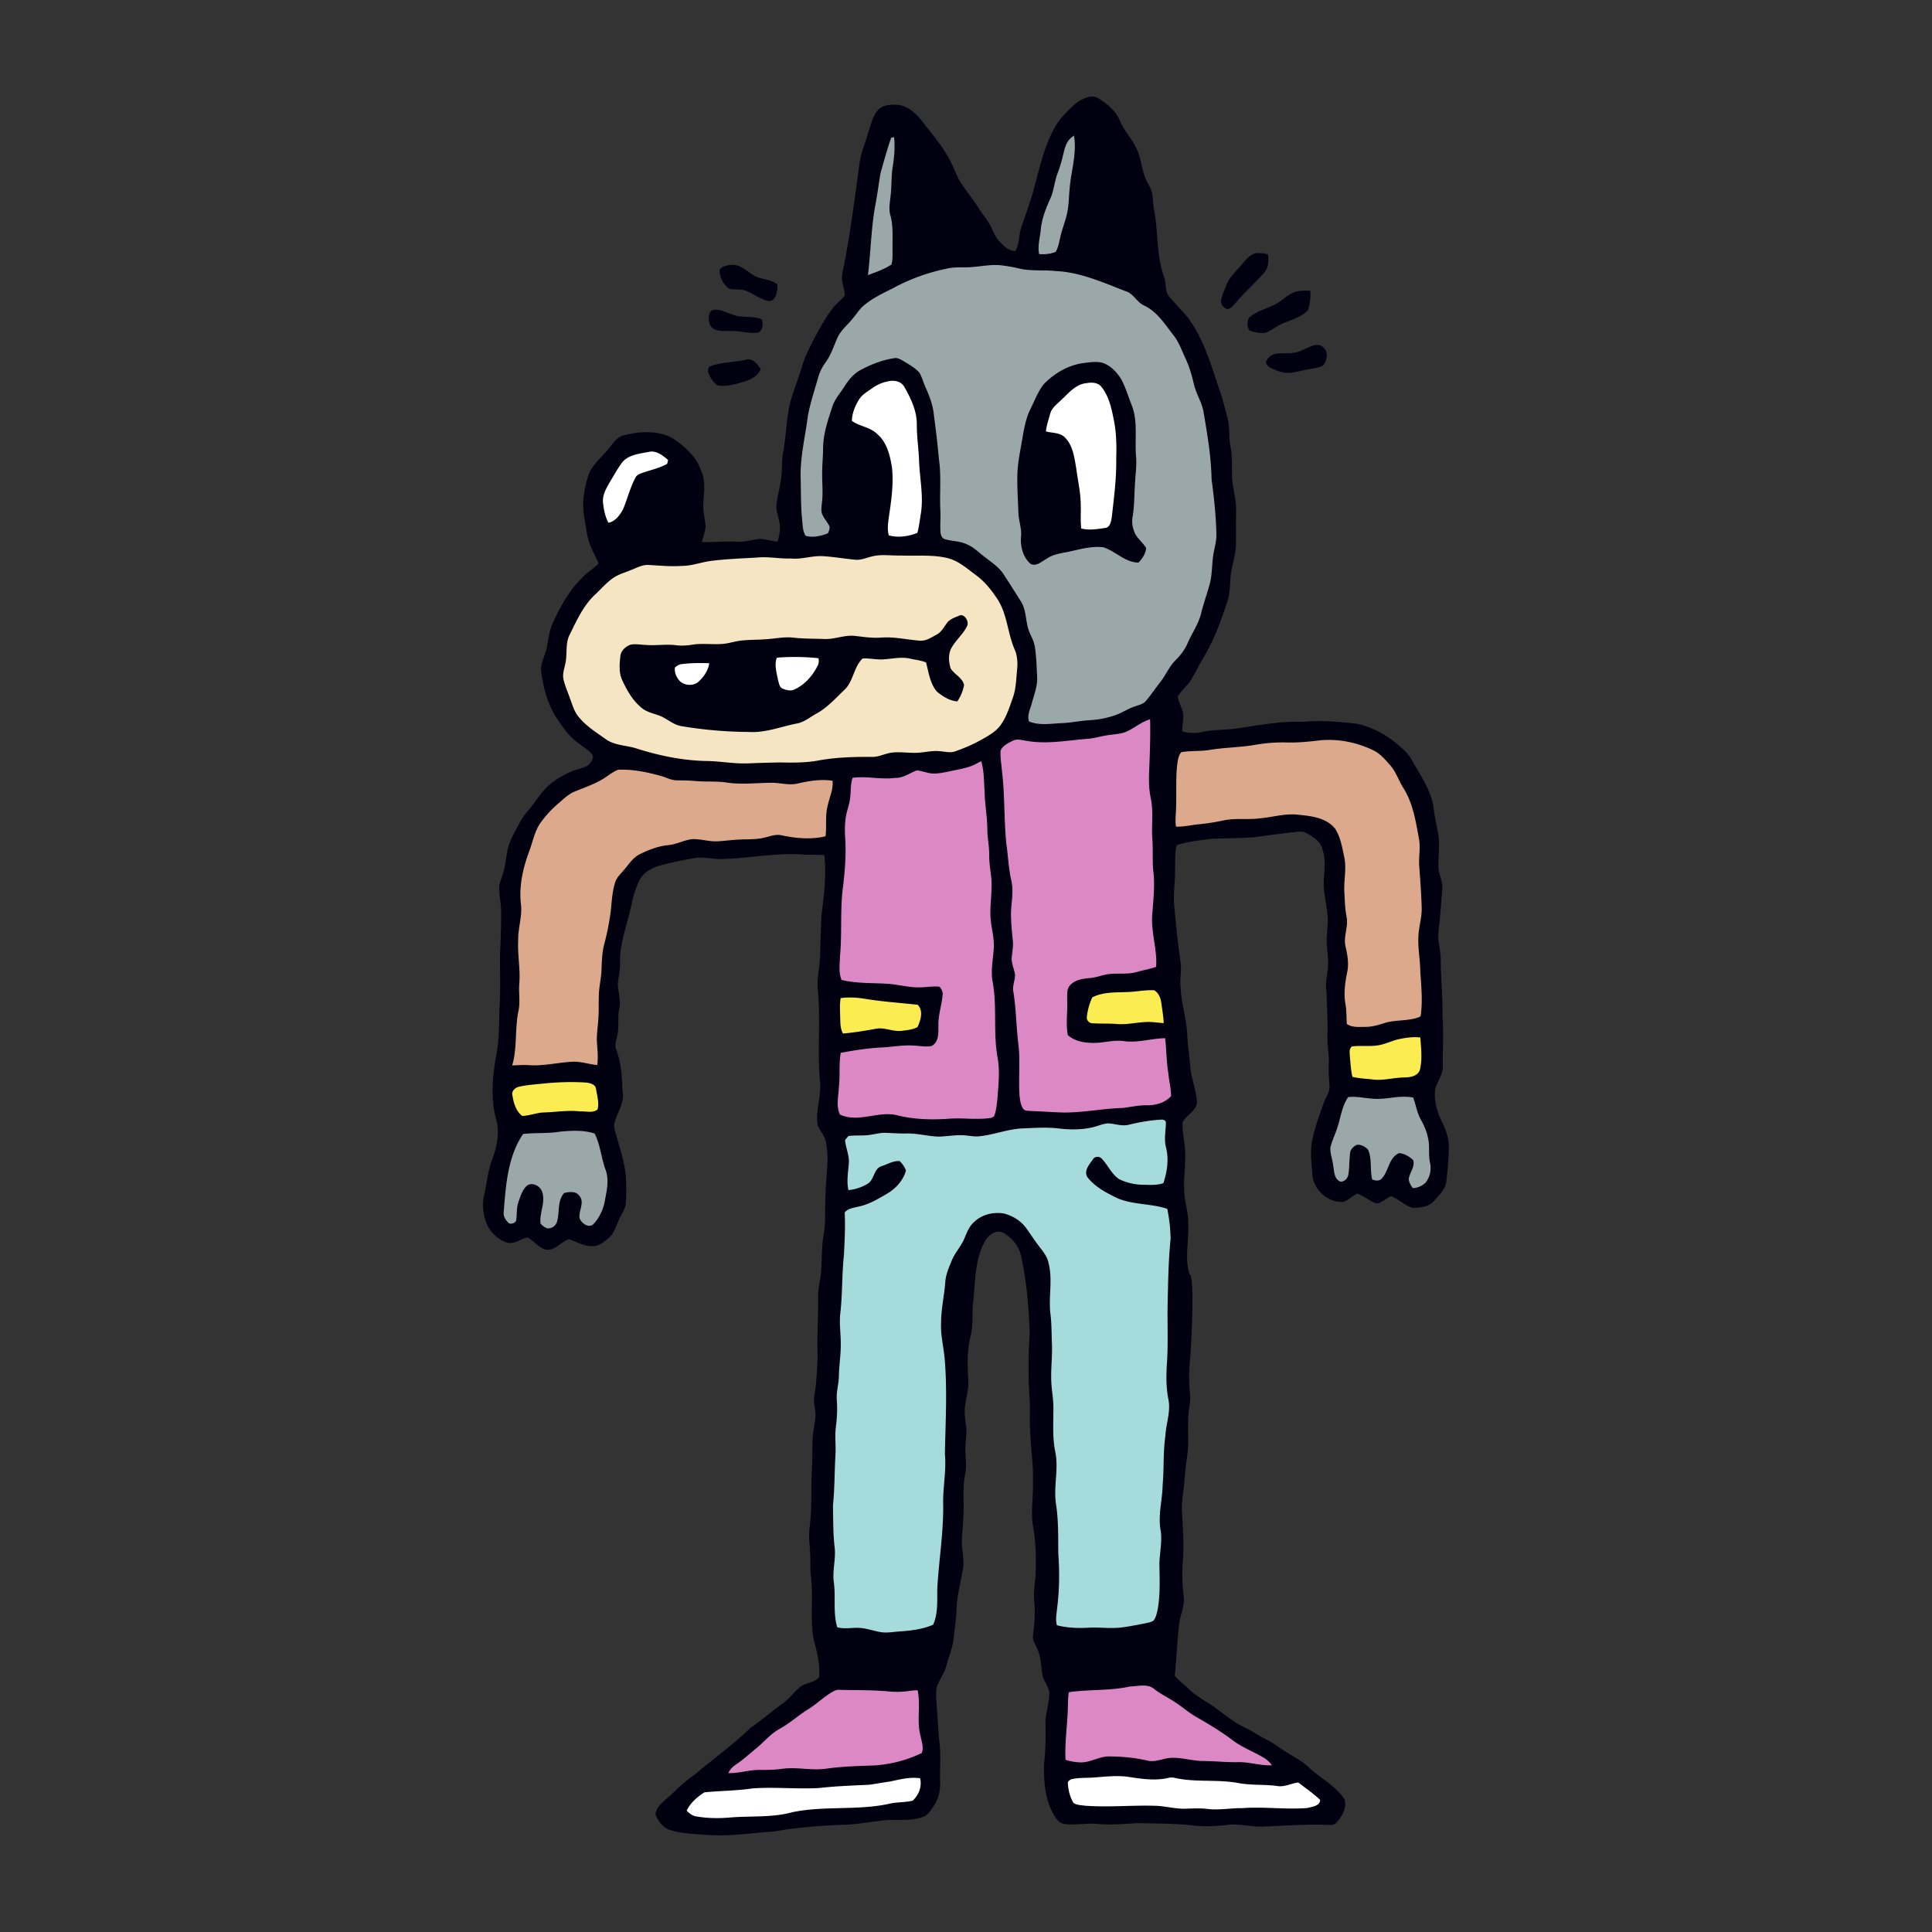 <svg data-bbox="49.999 9.998 99.993 179.999" viewBox="0 0 200 200" height="200" width="200" xmlns="http://www.w3.org/2000/svg" data-type="color">
    <rect x="0" y="0" width="200" height="200" fill="#333333" stroke="none"/>
    <g>
        <path d="M127.02 32.017c.425-.046.673-.438.949-.719.903-1.089 1.992-2.007 2.907-3.087.456-.501.468-1.234.378-1.874a3.405 3.405 0 0 0-1.013-.141c-.73.006-1.203.621-1.635 1.117-.57.71-1.316 1.31-1.647 2.186-.196.535-.471 1.052-.558 1.622-.059.412.289.717.619.896z" fill="#000010" data-color="1"/>
        <path d="M75.434 29.853c.484.188 1.033.051 1.538.175.947.26 1.718 1.008 2.704 1.148.76-.178.794-1.099.796-1.733-.692-.565-1.661-.48-2.413-.922-.514-.298-.956-.717-1.508-.947-.504-.24-1.087-.173-1.59.003a.8.8 0 0 0-.457.372c-.047.728.357 1.458.93 1.904z" fill="#000010" data-color="1"/>
        <path d="M134.107 36.49c-.641.153-1.307.035-1.955.12-.486.061-.935.384-1.093.854.002.371.36.564.653.705.63.296 1.336.527 2.035.403.725-.108 1.426-.314 2.149-.426.362-.077.764-.096 1.074-.323.464-.514.563-1.491-.064-1.939-.379-.29-.882-.168-1.277-.001-.504.211-.978.502-1.522.607z" fill="#000010" data-color="1"/>
        <path d="M129.345 34.225c.531.164 1.105.317 1.663.225.659-.234 1.178-.735 1.83-.989.878-.365 1.859-.623 2.545-1.319.233-.645.304-1.349.268-2.037-.494-.038-.992-.036-1.473.073-.897.258-1.493 1.045-2.334 1.418-.865.39-1.823.649-2.544 1.29-.216.403-.224.947.045 1.339z" fill="#000010" data-color="1"/>
        <path d="M149.205 115.981c-.487-1.006-.786-2.138-.627-3.25.212-.821.83-1.522.784-2.413-.025-1.757.09-3.513-.038-5.27.028-1.879-.17-3.756-.178-5.636.01-.661-.135-1.311-.223-1.962-.113-.828.081-1.65.144-2.47.083-1.001.168-2.002.236-3.004.078-.762-.387-1.447-.395-2.201-.034-1.153.165-2.31-.027-3.459-.152-.844-.35-1.679-.457-2.53-.202-1.873-1.346-3.447-2.242-5.055-.36-.699-.968-1.215-1.56-1.713a9.703 9.703 0 0 0-4.157-2.1c-1.862-.19-3.736-.393-5.597-.184-2.322-.113-4.602.356-6.88.683-1.202.162-2.436.098-3.618.377-.654.151-1.344.089-1.99-.081-.002-.6.144-1.188.101-1.787-.066-.644-.502-1.188-.56-1.828.398-.665 1.036-1.143 1.433-1.809.427-.723.786-1.481 1.221-2.2 1.081-1.795 1.815-3.776 2.461-5.767.397-1.099.224-2.294.474-3.42.159-.83.429-1.644.433-2.499.008-1.216-.004-2.431.016-3.648.026-1.226-.439-2.404-.423-3.628-.002-.95.029-1.904-.152-2.842-.211-1.076-.035-2.196-.372-3.25-.237-.794-.391-1.609-.677-2.386-.909-2.624-1.624-5.386-3.293-7.667-.593-.757-1.289-1.426-1.907-2.161-.6-.588-.366-1.494-.653-2.214-.788-2.212-.572-4.583-1.01-6.856-.118-.607-.097-1.227-.222-1.829-.135-.49-.431-.911-.627-1.373-.461-.998-.471-2.131-.947-3.12-.468-1.049-1.323-1.873-1.748-2.945-.431-1.004-1.303-1.729-2.207-2.293-.359-.23-.818-.243-1.207-.099a3.846 3.846 0 0 0-1.406.842c-.772.713-1.521 1.479-2.007 2.423-1.165 2.17-1.609 4.628-2.29 6.976-.356 1.051-.708 2.103-1.067 3.152-.3.805-.182 1.733-.623 2.49-.659.043-1.152-.464-1.579-.897-.396-.395-.644-.9-.862-1.404-.328-.765-.906-1.381-1.34-2.084-.568-.91-1.257-1.736-1.844-2.633-.481-.724-.728-1.562-1.133-2.321-.791-1.516-1.919-2.816-2.963-4.159-.637-.801-1.498-1.58-2.566-1.628-.682-.035-1.485.012-1.958.566-.565.676-.754 1.566-1.017 2.389-.293 1.038-.751 2.029-.884 3.11-.514 3.802-.993 7.615-1.769 11.371-.182.777.214 1.523.257 2.294-.344.447-.813.783-1.171 1.22-.491.594-.883 1.263-1.28 1.923-.772 1.414-1.592 2.822-2.043 4.383-.421 1.438-1.054 2.812-1.322 4.297-.252 1.473-.303 2.98-.582 4.451-.125.697-.103 1.409-.151 2.116-.073 1.11-.396 2.18-.531 3.282-.073.553.157 1.084.26 1.621.172.733.079 1.503-.164 2.202-.593-.056-1.171-.261-1.768-.281-.83.051-1.627.351-2.469.285-1.194-.066-2.384.065-3.575.039.103-.544.341-1.057.374-1.614-.036-.747-.277-1.476-.232-2.227.03-1.194.297-2.461-.242-3.594-.518-1.445-1.722-2.524-2.979-3.341-1.546-.805-3.398-.702-5.023-.271-.752.161-1.121.899-1.599 1.423-.705.9-1.714 1.616-2.066 2.754-.46 1.405-.676 2.932-.398 4.412.192.992.246 2.027.67 2.962.227.591.579 1.129.798 1.723-.551.547-1.248.929-1.761 1.521-1.354 1.344-2.263 3.043-3.044 4.769-.356.843-.413 1.774-.624 2.658-.188.744-.612 1.451-.517 2.249.218 1.663.66 3.342 1.587 4.772.661 1.001 1.368 2.019 2.379 2.7.473.366 1.024.672 1.364 1.18.08.416-.224.83-.537 1.071-.607.322-1.308.407-1.923.713-.861.422-1.708.91-2.377 1.607-.668.68-1.156 1.513-1.772 2.241a8.339 8.339 0 0 0-1.063 1.551c-.5.936-1.046 1.885-1.203 2.958-.12.756-.209 1.525-.457 2.252-.147.443-.353.878-.349 1.356.01.811.206 1.61.202 2.423a66.743 66.743 0 0 1-.109 4.22c-.028 1.976.069 3.959-.067 5.933-.044 1.529-.022 3.071-.303 4.581-.397 2.211-.641 4.527-.044 6.74.4 1.381.103 2.843-.384 4.147-.465 1.205-.576 2.503-.855 3.758-.242 1.022-.083 2.118.327 3.087.441.816 1.167 1.541 2.072 1.809.758.2 1.387-.412 2.098-.532.802.387 1.375 1.441 2.375 1.249.718-.2 1.204-.841 1.906-1.076.801.251 1.546.753 2.418.716.673.048 1.199-.423 1.678-.819.607-.481.774-1.273 1.101-1.935.255-.572.664-1.097.703-1.742.058-.943.043-1.893-.012-2.836-.166-1.514-.653-2.972-1.071-4.431-.097-.36-.21-.746-.063-1.101.293-1.072 1.067-2.066.786-3.237-.034-1.434-.131-2.883-.633-4.249-.204-.464.008-.942.093-1.397.22-.938.022-1.918.214-2.861.237-.968-.264-1.934-.109-2.908.097-.625.222-1.247.188-1.885-.032-2.085.799-4.013 1.201-6.019.164-.828.423-1.638.785-2.398.385-.818 1.224-1.304 2.063-1.555 1.169-.325 2.356-.566 3.551-.779 1.01-.212 2.036.13 3.055.08 2.703-.089 5.377-.626 8.092-.479.797.066 1.599.018 2.396.069.263 2.131-.055 4.274-.299 6.384-.048 1.355-.101 2.711-.133 4.068-.038 1.206-.361 2.395-.226 3.61.289 3.065-.059 6.138.2 9.202.22 1.574-.462 3.107-.23 4.679.242.663.839 1.18.883 1.92.348 1.728-.051 3.456-.051 5.187-.107 1.459.041 2.939-.224 4.386-.23 1.34-.131 2.712-.281 4.062-.119.762-.289 1.519-.275 2.299.024 2.038-.127 4.071-.048 6.109-.073 1.373-.1 2.757-.352 4.111-.119.703.164 1.401.122 2.108-.044.626-.195 1.238-.253 1.866-.102 1.051-.044 2.113-.087 3.17-.141 2.129.012 4.277-.253 6.396-.166 1.099.079 2.202.067 3.306.004.541-.004 1.085.034 1.629.33 2.255-.117 4.544.33 6.793.34 1.238.659 2.527.546 3.812-.475.603-1.371.554-1.952 1.013-.62.514-1.096 1.177-1.745 1.658-1.156.848-2.25 1.774-3.424 2.598-1.804 1.751-3.857 3.213-5.776 4.834-.899.624-1.705 1.363-2.478 2.13-.608.566-1.435 1.061-1.568 1.957.274.77.868 1.54 1.72 1.691 1.19.361 2.435.349 3.657.462 2.297.17 4.564-.219 6.844-.354 2.406-.432 4.855-.616 7.301-.704 1.314-.05 2.612-.266 3.913-.432 1.393-.177 2.848.119 4.194-.36.557-.13.836-.677 1.147-1.099.522-.738.724-1.656.693-2.554-.046-1.355.089-2.711-.069-4.062-.157-1.351-.178-2.707-.307-4.055-.022-.627-.112-1.281.089-1.883.295-.678.736-1.289.931-2.01.257-.976.673-1.911.766-2.924.097-1.003.275-1.996.292-3.006.045-1.38.432-2.708.653-4.058.192-1.048-.174-2.093-.099-3.143.054-1.044.17-2.081.178-3.126.014-.874-.039-1.749.021-2.619.043-.667.255-1.31.223-1.982-.026-.681-.093-1.361-.05-2.04.028-.589.145-1.176.075-1.765-.093-.76-.226-1.526-.113-2.286.121-.877.384-1.742.323-2.638-.089-1.504-.139-3.032.232-4.495.31-1.172.129-2.402.283-3.594.222-2.141.145-4.44 1.256-6.348.364-.655 1.258-1.21 1.979-.728.79.504 1.451 1.287 1.684 2.206.606 2.629.811 5.321.928 8.001-.138 2.22-.173 4.45-.027 6.675.104 1.16-.028 2.322.075 3.483.039 1.81.355 3.607.286 5.419.042 1.421-.206 2.838-.038 4.26.345 1.79.381 3.628.304 5.44-.087.854-.21 1.711-.13 2.575.111 1.196.023 2.397-.137 3.581-.071.494.285.914.445 1.363.381.802.384 1.698.513 2.559.089.683.594 1.222.73 1.891.041 1.151-.434 2.242-.387 3.4.032 1.377.006 2.753-.16 4.121-.022 1.744.097 3.591.991 5.151.25.461.622.968 1.192 1.01 1.13.132 2.257-.119 3.388-.01 1.354.117 2.706.002 4.057-.083 1.926.041 3.858.022 5.78.239 1.156.146 2.32.076 3.473-.046 1.292-.193 2.579.236 3.878.156 2.158-.076 4.315-.251 6.479-.17.383.009.831.056 1.094-.283.553-.616 1.026-1.518.786-2.364-.959-1.427-2.542-2.204-3.767-3.36-.641-.619-1.449-.998-2.183-1.485-.766-.441-1.447-1.02-2.243-1.405-.734-.348-1.387-.839-2.125-1.176-1.082-.495-1.996-1.27-2.953-1.96-.93-.714-2.014-1.211-2.864-2.033-.474-.47-1.022-.869-1.448-1.386.191-1.749.246-3.515.449-5.262.094-1.037.664-2.014.458-3.075a18.96 18.96 0 0 1-.055-3.72c.121-1.693-.019-3.389-.109-5.083-.048-.88.145-1.744.22-2.614.093-1.023.19-2.046.335-3.062.232-1.613-.063-3.261.196-4.87.089-.522.14-1.053.08-1.581a18.271 18.271 0 0 1 .038-3.712c.056-.767.512-8.321-.07-8.558-.543-1.656-.066-3.383-.147-5.072.07-1.232-.4-2.415-.416-3.643-.075-1.602.248-3.197.03-4.795-.085-.735-.236-1.471-.186-2.208.333-.797 1.441-1.153 1.469-2.109-.052-1.292-.611-2.512-.698-3.801-.07-1.02-.242-2.031-.297-3.049-.032-1.69-.632-3.315-.685-5.003-.097-.812.084-1.615.019-2.423a114.7 114.7 0 0 1-.688-6.15c-.109-1.203.116-2.393.087-3.592.032-.861-.042-1.739.164-2.577 1.113-.396 2.31-.482 3.477-.661 1.543-.074 3.098-.054 4.642-.175 1.461-.203 2.925-.414 4.394-.562.315-.025.654-.028.936.151.721.398 1.541.888 1.676 1.777.485 1.409-.054 2.859.157 4.29.109.846.282 1.688.356 2.54.079.842-.12 1.674-.098 2.517-.005.81.177 1.616.144 2.428-.022.946-.325 1.875-.168 2.827.057 1.614.148 3.228.093 4.842 0 .879.194 1.751.149 2.634-.051.784.032 1.569.071 2.354.032.647-.416 1.168-.615 1.753-.413 1.181-.847 2.359-1.121 3.583-.314 1.204-.129 2.464-.046 3.69.05 1.606 1.594 3.04 3.201 2.928.553-.167.952-.625 1.473-.857.713.271 1.298.818 2.035 1.029.536-.131.943-.536 1.437-.759.793.292 1.403.949 2.213 1.203.796.002 1.727-.083 2.262-.741.547-.595 1.201-1.222 1.266-2.086.123-1.134.232-2.27.256-3.412.022-.987-.355-1.931-.786-2.812zm-9.462-6.548c.072.68.094 1.372.261 2.044-.167-.672-.189-1.364-.261-2.044-.005-.188-.039-.399-.028-.596-.011.197.023.408.028.596zm-18.048-24.649c.006-.264.026-.528.038-.791-.011.263-.032.527-.038.791zm3.887-27.211c-.055.378-.077.76-.105 1.142.028-.382.05-.764.105-1.142.093-.738.345-1.452.341-2.204.004.752-.248 1.466-.341 2.204zm-16.206 94.149c-.001.901-.12 1.803-.132 2.705.013-.902.132-1.804.132-2.705zm-15.471-34.388c1.091-.014 2.158.292 3.248.326-1.091-.033-2.157-.34-3.248-.326zm-32.079-7.085c-.852-.064-1.675-.378-2.535-.338.859-.041 1.683.274 2.535.338zm-8.787 3.109c-.089-.424.291-.768.668-.854-.377.087-.756.43-.668.854zm9.225-12.937c.036-.903.055-1.819.291-2.692-.237.874-.255 1.789-.291 2.692zm54.897-58.455c.322.828.398 1.689.41 2.559-.012-.869-.089-1.731-.41-2.559-.173-.434-.325-.877-.488-1.316.163.439.315.882.488 1.316zm1.425 126.073c.288-.076.608-.105.848-.293-.24.189-.56.218-.848.293zm-8.946-4.418c.005-.269-.021-.539-.023-.808.002.269.028.538.023.808zm-6.392-49.849c.051-.722.122-1.449.146-2.176-.024.727-.095 1.454-.146 2.176zM86.41 160.221c-.174-1.45-.147-2.909-.179-4.36.185-1.786.157-3.583.268-5.37-.111 1.787-.083 3.584-.266 5.37.03 1.451.004 2.91.177 4.36.133 1.215-.267 2.413-.081 3.629.148 1.147.016 2.318.129 3.466-.113-1.148.019-2.319-.13-3.466-.184-1.217.215-2.415.082-3.629zM73.423 68.656c-.973-.03-1.957-.034-2.919.103a1.223 1.223 0 0 0 0-.001c.962-.135 1.946-.132 2.919-.102zm45.861 18.121c.103 1.19-.024 2.387.127 3.578-.151-1.191-.024-2.388-.127-3.578zm-8.808 16.826c.005-.137.001-.281-.001-.426.002.145.006.289.001.426zm.011-.86c.026-.285.101-.556.31-.77.259-.281.59-.446.948-.55-.357.104-.689.27-.948.551-.209.214-.285.484-.31.769zm2.028 2.508zm2.373-29.172c.624-.083 1.276-.119 1.849-.401-.573.282-1.225.318-1.849.401zm-.807 43.898zm6.611-3.834c.005.442-.051.885-.078 1.328.027-.443.083-.886.078-1.328zm-.888-.21c-1.007.08-1.997.269-2.976.507.979-.239 1.969-.427 2.976-.507.087-.001.183-.011.28-.02-.097.008-.192.019-.28.02zm-.523-21.252c-.147 1.815.534 3.594.401 5.409.133-1.814-.548-3.593-.401-5.409zm-5.241-57.149c-.288-.054-.579-.066-.869-.054.29-.012.58 0 .869.054zm-10.45 40.144c.114-.248.305-.435.527-.59-.221.155-.413.342-.527.59zm2.313-1.051c-.369-.068-.745-.122-1.083.067.339-.19.715-.135 1.083-.067zm-4.896-17.105c.94.678 1.666 1.607 2.294 2.572-.628-.964-1.355-1.893-2.294-2.572zm1.426 29.611zm-12.747 14.288c1.758.283 3.537.397 5.304.593-1.767-.196-3.546-.309-5.304-.593zm3.325-1.439c.813.128 1.626.273 2.45.223-.824.051-1.636-.094-2.45-.223zm3.954-30.407c-.523-.639-.728-1.43-.911-2.216.183.786.388 1.577.911 2.216.601.512 1.334.963 2.13 1.042-.796-.078-1.529-.529-2.13-1.042zm3.205-6.981zm-5.26-20.653c-.009 1.291.202 2.572.235 3.864-.033-1.291-.244-2.572-.235-3.864zm-4.574 13.645c.47-.111.95-.124 1.433-.113-.483-.011-.964.002-1.434.113-.435.094-.857.274-1.295.341.438-.066.86-.246 1.296-.341zm2.174-.086c-.243-.009-.487-.02-.73-.026.243.005.486.017.73.026zm-5.521 78.497c.236-2.02.159-4.062.381-6.082-.222 2.02-.145 4.062-.381 6.082zm1.814-11.073c.868-.165 1.655-.559 2.415-.994-.76.435-1.547.829-2.415.994-.353.096-.767.148-1.081.346.314-.199.728-.25 1.081-.346zm-1.061-2.418c-.032-.697.082-1.396.133-2.088-.051.692-.165 1.391-.133 2.088zm3.502-1.773c.617-.204 1.215-.574 1.884-.542-.669-.032-1.266.338-1.884.542zm5.378-78.156c.209 1.624.423 3.249.56 4.882-.137-1.634-.351-3.258-.56-4.882zm-2.982-2.48c-.324-.638-1.118-.78-1.744-.61.626-.17 1.42-.028 1.744.61zm-5.051 25.746c.877.095 1.759.233 2.639.162-.88.07-1.762-.067-2.639-.162-.833-.123-1.629.142-2.443.26.814-.118 1.61-.383 2.443-.26zm.706 2.329c-.718.687-.89 1.713-1.355 2.552.465-.839.637-1.865 1.355-2.552zm-4.771 5.697c-.517.284-.995.662-1.541.884.546-.222 1.024-.6 1.541-.884zm-20.302-5.948c.057-.551.509-.962.993-1.162-.485.2-.937.611-.993 1.162zm1.679 9.564c-.487-.159-1.006-.235-1.515-.336.509.101 1.027.177 1.515.336zm28.244 97.559zm11.008-104.21c-.057.486-.145.966-.316 1.427.171-.461.259-.941.316-1.427zm1.616 44.181c-.302-.048-.703.037-.879-.281.176.318.577.234.879.281zm5.668 6.38zm7.736 37.153zm.47-9.904c-.247 1.67-.131 3.367-.282 5.046.15-1.679.035-3.376.282-5.046zm-1.923-34.225c-.3-.004-.596.035-.892.068.297-.033.592-.072.892-.068zm-12.467-50.188c-.115-.698-.204-1.409-.601-2.014.397.605.486 1.316.601 2.014zM92.395 25.714c-.007.278.003.56-.004.84.007-.28-.003-.562.004-.84zm-6.696 29.491zm.484 25.618c.074.695-.158 1.345-.352 2 .194-.655.425-1.305.352-2zm29.936 87.647c-1.152.151-2.316-.041-3.472.031 1.155-.073 2.32.12 3.472-.031zm-5.589 8.73c.017-.337.019-.676.03-1.014-.01.337-.012.676-.03 1.014-.036.83-.114 1.657-.172 2.486.059-.829.136-1.657.172-2.486zm2.466 6.824c.665-.043 1.334-.113 2.003-.143-.669.031-1.338.1-2.003.143-.639.03-1.284.004-1.909.125.625-.121 1.27-.094 1.909-.125zm-7.591-156.253c.638.167 1.287.203 1.94.215-.653-.012-1.302-.048-1.94-.215zm-14.843-6.264c-.391 2.304-.427 4.652-.717 6.969.29-2.317.327-4.666.717-6.969zM69.069 48.014l.089-.403-.089.403zm-7.431 13.508c-1.229 1.12-1.922 2.673-2.646 4.141.724-1.468 1.417-3.021 2.646-4.141zm-3.119 7.191c-.077.391-.212.788-.225 1.19.013-.402.147-.798.225-1.19zM56.002 85.11c-.657.885-.837 2.006-1.223 3.02.387-1.015.567-2.135 1.223-3.02zm-2.128 7.114zm.068 2.332c-.067.918-.318 1.822-.3 2.752-.018-.93.233-1.834.3-2.752zm-.921 15.738c.22-.007.44-.017.661-.027-.22.009-.44.02-.661.027zm4.657 16.129c.26-.964.006-2.124.724-2.921-.718.797-.464 1.958-.724 2.921zm6.853-36.297c-.316.375-.702.723-.847 1.209.146-.487.532-.834.847-1.209.534-.596.956-1.333 1.697-1.699-.741.366-1.163 1.104-1.697 1.699zm14.606 90.09zm16.284 1.258zm13.614-33.467c.009.792.059 1.582.226 2.364-.168-.782-.217-1.572-.226-2.364zm3.233 38.917c-.384-.06-.812-.052-1.139-.286.327.234.756.226 1.139.286 1.208.094 2.415.08 3.623.05-1.207.03-2.415.044-3.623-.05zm10.476.313c-.814.032-1.614-.147-2.421-.244.807.097 1.607.276 2.421.244.738-.021 1.479-.067 2.219.022-.739-.089-1.481-.042-2.219-.022zm7.308-5.705c-.535-.276-1.081-.532-1.602-.832.521.3 1.068.556 1.602.832zm7.665-62.683c-.01.611.229 1.194.295 1.797-.066-.603-.305-1.187-.295-1.797zm4.33 3.245c.31.132.706.201.967-.063-.26.265-.657.196-.967.063zm4.245-2.002c-.401-.376-.919-.688-1.473-.715.554.027 1.072.338 1.473.715z" fill="#000010" data-color="1"/>
        <path d="M75.371 34.264c1.064-.09 2.117.318 3.177.159.404-.314.511-.893.317-1.359-.965-.442-2.068-.08-3.038-.503-.681-.183-1.393-.677-2.102-.438-.475.281-.401 1.006-.236 1.467.311.743 1.224.678 1.882.674z" fill="#000010" data-color="1"/>
        <path d="M74.324 39.912c.907.136 1.809-.146 2.67-.392.714-.198 1.447-.578 1.758-1.291-.313-.543-.881-1.217-1.576-.981-1.191.276-2.45.227-3.604.644-.24.065-.318.393-.265.613.168.557.516 1.092 1.017 1.407z" fill="#000010" data-color="1"/>
        <path d="M100.815 27.626c.909-.072 1.82-.259 2.739-.168.621.064 1.238.174 1.851.313 1.276.334 2.599.143 3.897.289 2.523.116 4.872 1.175 7.202 2.078.843.232 1.174 1.165 1.957 1.502 1.343.64 2.149 1.948 3.031 3.082.569.711.85 1.587 1.237 2.395.388.838.651 1.723.855 2.62.223 1.01.831 1.893 1.008 2.916.391 2.313.791 4.637.831 6.982.261 1.904.459 3.817.502 5.734.004.752-.248 1.465-.341 2.203-.131.908-.1 1.838-.315 2.732-.274 1.051-.643 2.073-.916 3.124-.252 1.15-.964 2.105-1.419 3.173-.287.672-.741 1.251-1.257 1.762-.656.65-1 1.532-1.566 2.253-.501.632-.95 1.306-1.469 1.924-.263.342-.708.427-1.095.567-.707.218-1.319.647-2.013.899a9.636 9.636 0 0 1-2.681.546c-1.012.052-2.003.277-3.018.311-1.1.053-2.252.26-3.311-.179-.222-.638.124-1.263.282-1.863.248-.913.615-1.821.56-2.788-.065-1.07-.069-2.15-.266-3.21-.125-.671-.557-1.24-.706-1.903-.226-.903-.208-1.897-.737-2.704a201.043 201.043 0 0 0-1.731-2.714c-.467-.754-1.224-1.245-1.906-1.782-.642-.459-1.186-1.07-1.93-1.369-.718-.357-1.536-.312-2.288-.538-.31-.1-.427-.452-.441-.741-.056-.733.026-1.464-.014-2.195-.093-1.806.113-3.62-.159-5.419-.137-1.633-.351-3.258-.56-4.882-.139-.883-.474-1.722-.843-2.536-.216-.486-.339-1.016-.618-1.473-.421-.471-.985-.782-1.512-1.116-.352-.196-.729-.471-1.146-.362-1.203.189-2.344.637-3.409 1.206-.723.378-1.245 1.023-1.674 1.701-.439.696-1.022 1.319-1.271 2.124-.451 1.386-.941 2.798-.945 4.28-.018.948-.109 1.892-.099 2.84.004.924.095 1.853-.02 2.771-.03.369-.117.752-.014 1.119.176.505.568.891.799 1.37.019.247-.06.492-.173.708-.724.281-1.53.478-2.304.26-.307-.472-.289-1.054-.353-1.584-.149-1.421-.128-2.849-.158-4.274-.088-2.244.485-4.428.754-6.635.268-1.326.683-2.615 1.06-3.91.155-.586.448-1.119.799-1.606.539-.751.813-1.644 1.185-2.481.351-.785 1.043-1.325 1.57-1.982.374-.434.673-.933 1.102-1.318.889-.766 1.954-1.284 3.003-1.799a19.867 19.867 0 0 1 5.578-2.052c.933-.251 1.917-.083 2.876-.201zM57.95 117.151c1.193-.112 2.446-.191 3.606.192.59 1.164.677 2.491 1.117 3.709.382.994.173 2.06-.026 3.064-.145.986-.569 1.949-1.271 2.658-.514.357-1.181-.157-1.375-.659-.137-.783.584-1.666-.05-2.351-.364-.489-1.043-.385-1.55-.26-.718.797-.463 1.957-.724 2.921a.973.973 0 0 1-.989.736c-.295-.074-.539-.278-.731-.503-.141-1.082.525-2.134.184-3.219-.162-.657-1.08-1.143-1.631-.663-.453.427-.626 1.055-.833 1.626-.237.631-.136 1.319-.251 1.974-.143.26-.442.341-.721.275-.312-.282-.604-.669-.567-1.105.222-2.794.4-5.782 2.013-8.155 1.259-.148 2.545-.03 3.799-.24zm86.308-3.542c.67-.084 1.354-.112 2.027.001.29.746.395 1.559.786 2.268.336.595.615 1.227.75 1.902.217.838.025 1.707.208 2.552a2.471 2.471 0 0 1-.434 2.073c-.348.36-.845.574-1.348.588-.186-.271-.357-.564-.418-.886.053-.695.683-1.291.462-2.016-.401-.376-.919-.688-1.473-.715-1.071.486-1.051 1.881-1.804 2.655-.26.264-.657.195-.967.063-.242-1.018 0-2.114-.428-3.089-.304-.317-.76-.56-1.2-.483-.292.169-.593.421-.645.774-.112.75-.064 1.519-.189 2.269-.058.403-.398.79-.833.754-.667-.284-.629-1.081-.742-1.673-.066-.603-.305-1.187-.295-1.798.121-.622.406-1.195.615-1.788.439-1.153.521-2.457 1.234-3.491.803-.092 1.609.093 2.411.154.767.086 1.528-.019 2.283-.114zM92.251 14.266l.304-.07c.111 1.022.016 2.048-.139 3.056-.165.992-.099 2.007-.22 3.005-.067.678-.216 1.375-.022 2.052.313 1.112.198 2.269.222 3.405-.014.556.04 1.129-.113 1.67-.746.487-1.599.795-2.436 1.092.29-2.317.326-4.665.716-6.969.242-1.188.384-2.397.589-3.59.347-1.224.686-2.455 1.099-3.651zm18.667-.03l.259-.204c.323 1.851-.302 3.643-.445 5.466-.091.83-.075 1.672-.248 2.492-.172.88-.54 1.705-.727 2.584-.129.509-.196 1.056-.482 1.504-.535.213-1.129.268-1.704.227-.182-.862.099-1.72.174-2.574.109-1.098.514-2.128.961-3.124.396-.845.444-1.799.773-2.667.223-.597.417-1.204.555-1.828.167-.671.307-1.429.884-1.876zm1.39 23.33c-1.642.18-3.132 1.04-4.26 2.209-.612.78-.96 1.73-1.397 2.615-.543 1.101-.688 2.339-.91 3.536-.184 1.068-.399 2.135-.423 3.225-.032 1.291.058 2.58.104 3.87.011.843.356 1.655.279 2.501-.095 1.019.186 2.172.998 2.862.605.281 1.143-.274 1.641-.537.76-.539 1.721-.586 2.603-.799 1.07-.249 2.168-.526 3.279-.393 1.259.401 2.252 1.581 3.638 1.581.392-.41.753-.929.786-1.515-.312-.501-.783-.88-1.09-1.381-.287-.552-.425-1.193-.314-1.806.201-1.181.173-2.385.256-3.576.054-.943.195-1.882.097-2.828-.128-1.72.209-3.509-.434-5.165-.347-.869-.608-1.772-1.037-2.603-.466-.814-1.167-1.563-2.084-1.831-.577-.107-1.163-.044-1.732.035z" fill="#9BA8A9" clip-rule="evenodd" fill-rule="evenodd" data-color="2"/>
        <path d="M112.526 39.658c.512-.094 1.133-.062 1.49.384.722.905 1.016 2.054 1.23 3.163.323 1.412.353 2.866.305 4.302.034 2.023-.236 4.032-.46 6.036-.073.429-.166 1.068-.709 1.112-.804.12-1.649.264-2.451.053-.105-.938-.008-1.878-.063-2.816-.051-1.147-.31-2.271-.455-3.407-.194-1.089-.32-2.291-1.118-3.139-.505-.59-1.341-.499-2.02-.686.063-.636.285-1.238.445-1.85.19-.66.797-1.042 1.25-1.511.736-.692 1.462-1.566 2.556-1.641zM94.725 184.039l.522.04c.222.841-.143 1.772-.775 2.328-.771.187-1.586.132-2.361.307-3.319.738-6.782.191-10.106.889-2.058.569-4.229.366-6.342.537-1.199.108-2.418.1-3.612-.109-.387-.061-.701-.32-.964-.594.379-.808 1.095-1.421 1.831-1.896 1.659-.159 3.34-.162 4.995-.408 2.276-.157 4.565.086 6.844-.036 1.732-.197 3.478-.257 5.22-.34.731-.099 1.455-.24 2.188-.341.84-.179 1.687-.393 2.56-.377zm26.346-.023l.369-.008c2.228.548 4.546.151 6.791.579 1.334.242 2.693.115 4.033.308.746.105 1.416-.296 2.141-.368.756.591 1.567 1.131 2.257 1.803-.024.642-.853.699-1.335.837-2.236.174-4.488-.154-6.725.01-1.215-.012-2.424.236-3.638.08-.74-.089-1.482-.042-2.219-.022-1.085.043-2.147-.289-3.229-.303-2.416-.068-4.83.178-7.246-.011-.384-.059-.812-.051-1.139-.285-.395-.637-.56-1.396-.59-2.13a.678.678 0 0 1 .548-.359c.626-.121 1.271-.095 1.909-.125 1.33-.087 2.675-.278 4.011-.05 1.342.202 2.732.393 4.062.044zM70.504 68.759c.962-.136 1.946-.132 2.919-.103-.111.744-.546 1.396-1.092 1.892-.5.473-1.353.448-1.888.024-.386-.376-.654-.928-.571-1.47.171-.173.391-.297.632-.343zm10.081-.692a24.03 24.03 0 0 1 4.146.071c.048.258.05.532-.086.766-.515 1.045-1.331 1.977-2.403 2.47-.381.186-.827.076-1.206-.079-.368-.143-.395-.592-.498-.913-.143-.746-.396-1.544-.125-2.284l.172-.031zM67.249 46.762c.735-.123 1.379.403 1.908.85l-.089.403c-.794.446-1.699.633-2.553.929-.252.099-.547.187-.693.435-.581 1.052-.864 2.233-1.321 3.34-.332.597-.794 1.265-1.514 1.394-.34-.618-.475-1.324-.554-2.012-.117-.814.327-1.541.705-2.212.382-.618.726-1.257 1.145-1.851.633-.976 1.922-1.068 2.966-1.276zm24.647-7.278c.626-.17 1.42-.027 1.744.611.67 1.175 1.279 2.47 1.27 3.844-.009 1.292.202 2.572.235 3.864.078 1.803.477 3.62.173 5.416-.112.649-.174 1.311-.354 1.945-.921.367-1.971.524-2.95.261-.181-.593-.083-1.214-.014-1.812.26-1.73.525-3.488.335-5.245-.208-1.24-.524-2.602-1.544-3.451-.724-.711-1.798-.769-2.602-1.346.016-.798.328-1.561.747-2.223.339-.536.906-.841 1.41-1.196a3.999 3.999 0 0 1 1.55-.668z" fill="#FFFFFF" data-color="3"/>
        <path d="M90.335 57.585c.948-.224 1.937-.051 2.903-.08 1.661.075 3.356-.132 4.989.305 1.065.302 1.903 1.068 2.78 1.711.94.678 1.666 1.608 2.294 2.572.985 1.576 1.009 3.487 1.744 5.16.29.67.312 1.406.241 2.118-.099.969-.106 1.967-.449 2.889-.355 1.007-.676 2.057-1.338 2.909-.509.65-1.259 1.039-1.964 1.438-.833.469-1.718.841-2.62 1.16-.535.217-1.115.02-1.669-.005-.737-.073-1.459.116-2.19.16-.878.057-1.757-.106-2.63-.023-.754.061-1.429.489-2.199.456-1.884-.015-3.779.042-5.629.393-1.275.222-2.577.205-3.87.18-1.083.021-2.166.05-3.248.095-1.488.067-2.965-.24-4.455-.246-2.419-.06-4.812-.557-7.123-1.292-1.046-.342-2.23-.293-3.167-.947-.978-.703-2.026-1.342-2.799-2.287-.483-.545-.669-1.262-.919-1.923-.234-.671-.534-1.325-.688-2.018-.117-.543.088-1.074.191-1.596.237-1.005-.034-2.113.473-3.05.725-1.467 1.417-3.021 2.646-4.141.581-.559 1.118-1.172 1.776-1.649.583-.425 1.297-.605 1.956-.884.574-.221 1.142-.545 1.784-.505 1.146.061 2.297.181 3.442.096.994-.002 1.926-.36 2.898-.501 1.619-.214 3.256-.27 4.888-.363 1.166-.12 2.333.141 3.504.097 1.102.115 2.158-.3 3.258-.242 1.155.062 2.298.274 3.451.374.603.042 1.159-.236 1.739-.361zm8.889 6.183c-.364.137-.736.283-1.033.537-.425.452-.653 1.099-1.235 1.391-.548.296-1.114.693-1.772.624-1.318-.104-2.63-.421-3.956-.317-.88.071-1.762-.067-2.639-.162-1.11-.163-2.157.361-3.263.308-1.085-.041-2.174-.019-3.256-.145-.915-.098-1.817.112-2.725.163-.892.081-1.796.044-2.685.153-.615.075-1.2.282-1.82.334-1.052.092-2.119-.087-3.167.084-.549.088-1.109.127-1.667.057-1.081-.137-2.164.064-3.246-.038-.516-.017-1.044-.138-1.546-.001-.484.2-.937.611-.993 1.162-.089.833-.174 1.733.203 2.52.493 1.059 1.095 2.12 2.026 2.862.579.475 1.341.574 2.01.862.675.32 1.262.847 2.011.995a43.38 43.38 0 0 0 7.009.613c1.698.115 3.298-.524 4.93-.858.804-.12 1.424-.666 2.113-1.045 1.096-.593 1.933-1.539 2.822-2.388 1.004-.875.992-2.393 1.949-3.309.684-.051 1.37.123 2.057.092.953-.041 1.914-.3 2.866-.079.55.126 1.124.174 1.649.395.27 1.021.401 2.143 1.098 2.995.602.513 1.334.963 2.13 1.043a4.402 4.402 0 0 0 .706-1.69c-.153-.787-1.019-1.102-1.397-1.746-.2-.69-.267-1.492.105-2.129.458-.809 1.207-1.415 1.613-2.258.224-.497-.341-1.384-.897-1.025z" fill="#F5E5C3" clip-rule="evenodd" fill-rule="evenodd" data-color="4"/>
        <path d="M101.282 78.942l.293-.141c.301.99.268 2.034.351 3.053.008 1.356.284 2.697.284 4.055.006.839.197 1.669.19 2.511-.007.711.084 1.421.179 2.129.202 1.41-.094 2.82-.052 4.232.046 1.159.436 2.295.343 3.46-.077 1.112-.317 2.228-.121 3.349.489 2.589.048 5.235.511 7.832.273 1.441.093 2.906-.01 4.35-.079.605-.115 1.237-.353 1.805-.065.033-.194.104-.258.137-1.433.24-2.896-.01-4.34.092-1.757.131-3.543.092-5.271-.312-2.007-.594-4.105.798-6.071-.11-.441-.903-.142-1.931-.116-2.88.139-1.168-.012-2.359.191-3.516 1.454-.269 2.922-.502 4.408-.563 1.069-.067 2.134-.27 3.21-.182.591.024 1.193.155 1.779.039.762-.384.714-1.325.714-2.056-.04-1.101.341-2.145.435-3.229.05-.318-.114-.614-.312-.848-.601-.075-1.202.027-1.802.055-1.098.067-2.177-.213-3.264-.338-1.692-.141-3.42-.012-5.083-.426-.324-.775-.179-1.638-.161-2.446.212-2.258.022-4.539.262-6.792.228-1.789.391-3.597.28-5.404-.055-.785-.052-1.575.085-2.347.106-.617.361-1.199.42-1.827.093-.701.024-1.432.258-2.106 1.461-.202 2.937.205 4.402.011.832.028 1.492-.499 2.23-.774.606.038 1.173.325 1.788.326.529-.004 1.049-.119 1.566-.221 1.03-.235 2.119-.355 3.035-.918zm15.695 95.642c.848-.017 1.856-.338 2.563.306.625.484 1.342.821 2.002 1.256.79.496 1.49 1.136 2.307 1.598 1.319.755 2.625 1.547 3.841 2.468.975.718 2.121 1.134 3.151 1.759.33.189.605.461.824.774-1.163.047-2.293-.341-3.45-.329-1.22.032-2.434-.11-3.651-.116-1.069-.007-2.107-.339-3.174-.333-.882-.014-1.707.5-2.596.292-1.292-.304-2.619-.417-3.939-.436-1.046-.015-1.953.639-2.998.62a5.744 5.744 0 0 1-1.555-.268c-.082-1.663.155-3.316.228-4.974.034-.675.008-1.356.113-2.023 2.103-.309 4.257-.129 6.334-.594zm-22.832.458a5.61 5.61 0 0 1 .851-.063c.328 1.572-.123 3.195.304 4.756.109.564.355 1.178.121 1.738a13.208 13.208 0 0 1-5.215 1.298c-1.597.047-3.197.105-4.778.335-1.481.19-2.975-.204-4.456 0-.759.105-1.53.123-2.295.113-1.108-.018-2.169.369-3.277.329.171-.394.479-.686.829-.914.708-.476 1.33-1.06 1.993-1.593.851-.685 1.544-1.567 2.52-2.091 1.058-.585 1.945-1.416 2.973-2.042.898-.553 1.637-1.327 2.57-1.828.208-.122.432-.171.676-.146 1.69.043 3.382.004 5.07.165a8.404 8.404 0 0 0 2.114-.057zm24.487-100.429c.106-.04.318-.122.426-.162.047 1.814-.029 3.627-.1 5.437-.036.921-.024 1.851.175 2.758.279 1.365.061 2.754.151 4.131.103 1.19-.024 2.387.127 3.578.149 1.446-.024 2.888-.13 4.327-.147 1.815.534 3.594.401 5.409-.658.224-1.348.344-2.016.533-.912.256-1.874.109-2.808.207-.688.062-1.322.369-2.011.412-.724.068-1.532.169-2.05.731-.418.428-.303 1.081-.321 1.63.052 1.183-.159 2.378.065 3.552.849.748 2.054.854 3.124.791.872-.063 1.734-.295 2.616-.176 1.459.22 2.883-.273 4.335-.297.141 1.203.129 2.42.33 3.62.068.793.277 1.574.285 2.373-.619.693-1.595.968-2.51.951-.841-.011-1.66.176-2.486.278-2.078.054-4.124.501-6.206.469-1.09-.028-2.173-.12-3.26-.15-.302-.047-.703.037-.879-.281-.24-.382-.291-.844-.344-1.277-.135-1.843.11-3.695-.144-5.532-.203-1.762-.215-3.538-.505-5.289-.101-.586.174-1.135.182-1.711-.075-.555-.329-1.074-.355-1.633.024-.622.198-1.231.129-1.857-.073-.804-.17-1.606-.186-2.41-.073-1.277.317-2.546.038-3.814-.297-1.278-.341-2.589-.531-3.881-.251-2.502-.147-5.023-.451-7.524-.059-.708-.195-1.42-.133-2.128.228-.496.766-.749 1.23-.985.451-.251.97-.071 1.447-.003 2.126.385 4.255-.058 6.368-.212.763-.064 1.492-.313 2.253-.398.624-.083 1.276-.119 1.849-.401.653-.318 1.229-.771 1.895-1.066z" fill="#DC88C5" clip-rule="evenodd" fill-rule="evenodd" data-color="5"/>
        <path d="M64.002 79.682c1.467-.063 2.941.236 4.36.631.576.141 1.112.475 1.718.466.609.014 1.219.006 1.828.068 1.109.105 2.225-.006 3.331.163 1.547.231 3.108.032 4.659.021.916.005 1.845.303 2.75.063 1.151-.264 2.35-.453 3.536-.272.098.928-.347 1.773-.521 2.66-.251 1.008-.073 2.06-.2 3.085-1.477.364-3.043.221-4.526-.088-.642-.165-1.256.121-1.871.248-.853.198-1.738.134-2.607.19-.748.026-1.488.148-2.235.176-.873.033-1.726-.262-2.598-.224-.839.112-1.595.538-2.441.619-1.044.095-2.028.48-2.955.939-.742.366-1.164 1.103-1.697 1.698-.316.375-.701.722-.847 1.209-.398 1.212-.349 2.511-.574 3.758a25.714 25.714 0 0 1-.556 2.636c-.236.873-.254 1.789-.291 2.692-.032.875-.25 1.728-.274 2.605-.03.877.014 1.757-.064 2.632-.05.765-.187 1.532-.126 2.303.054.76.131 1.53.026 2.288-.852-.064-1.675-.379-2.535-.338-1.478.071-2.931.444-4.418.363-.618-.052-1.234 0-1.851.02.545-1.854.25-3.826.662-5.703.182-.916-.007-1.853.073-2.776.126-1.504-.198-3.002-.114-4.507-.024-1.24.43-2.435.289-3.676-.232-1.879.202-3.76.849-5.502.387-1.014.566-2.135 1.223-3.02a11.056 11.056 0 0 1 1.742-1.887c.542-.462 1.052-.992 1.722-1.27.985-.407 2.005-.748 2.921-1.297.537-.321 1.016-.752 1.612-.973zm72.774-3.056c1.88-.147 3.808.248 5.502 1.106.649.338 1.12.915 1.605 1.451.607.677.885 1.557 1.35 2.324 1.024 1.579 1.321 3.47 1.649 5.278.194.935-.028 1.877.032 2.818.109 1.449.216 2.897.259 4.348.036 1.009-.302 1.971-.34 2.973-.065 1.22.18 2.43.198 3.651.094 1.509.258 3.04.042 4.542l-.077.138c-1.173.488-2.512.276-3.713.661-.627.204-1.267.388-1.933.387-.644-.005-1.359.089-1.926-.298-.052-.684-.014-1.373-.139-2.05-.205-1.115-.042-2.252.182-3.344.182-.882.018-1.782-.178-2.65-.248-1.035.333-2.046.105-3.081-.159-.807-.176-1.628-.22-2.443-.097-1.242.252-2.484-.02-3.719-.212-1.006-.378-2.072-.955-2.95-.899-1.106-2.41-1.287-3.726-1.417-1.336-.178-2.634.224-3.948.352-1.295.187-2.625-.052-3.907.236a22.18 22.18 0 0 1-2.548.393c-.778.072-1.542.274-2.329.243-.091-.527-.033-1.058-.009-1.583.082-1.533-.028-3.075.105-4.603.077-.52.095-1.1.444-1.519.957-.174 1.947-.079 2.909-.233 1.602-.265 3.239-.263 4.839-.546a15.971 15.971 0 0 1 3.234-.228c1.178.028 2.348-.102 3.513-.237z" fill="#DDA98C" clip-rule="evenodd" fill-rule="evenodd" data-color="6"/>
        <path d="M144.689 107.602c.762-.166 1.552-.298 2.339-.201.086 1.073.215 2.182-.019 3.244-.135.732-.986.889-1.615.893-1.114.007-2.207.355-3.324.207-.689-.084-1.39-.107-2.066-.268-.168-.672-.19-1.363-.261-2.044-.01-.376-.135-.845.214-1.104.947-.13 1.919.045 2.86-.147.646-.126 1.238-.419 1.872-.58zm-57.664-4.279c.883-.115 1.782-.058 2.661.096 1.758.284 3.537.397 5.304.593.636.611.307 1.622-.004 2.308-.509.279-1.112.323-1.678.396-.911.098-1.801-.422-2.706-.204-1.104.198-2.218.385-3.335.479-.304-.529-.267-1.151-.293-1.731-.009-.646-.057-1.298.051-1.937zm30.156-.656c.766-.06 1.53-.199 2.305-.154.448.269.661.783.727 1.281.102.703.221 1.408.253 2.118-.396-.02-.788-.082-1.182-.104-1.211-.094-2.39.293-3.6.2-.874-.073-1.751-.022-2.622-.081-.331-.015-.617-.347-.548-.676a6.326 6.326 0 0 1 .559-2.004c1.264-.65 2.732-.469 4.108-.58zm-61.043 9.512c1.508-.155 3.032-.211 4.549-.112.408.049.982.186 1.018.694.111.677.334 1.398.158 2.078-.465.417-1.193.181-1.767.216-1.299-.155-2.585.081-3.878.108-.734.047-1.427.343-2.165.355-.665-.506-.889-1.383-1.014-2.161-.089-.424.291-.767.668-.854.796-.186 1.618-.238 2.431-.324z" fill="#FBEC52" clip-rule="evenodd" fill-rule="evenodd" data-color="7"/>
        <path d="M119.804 115.933c.304-.004.713-.144.888.21.009.884-.222 1.775.018 2.654.302 1.226.118 2.51-.279 3.68-.683.246-1.427.179-2.141.168a5.85 5.85 0 0 1-2.425-.571c-.79-.513-1.151-1.436-1.785-2.097-.259-.327-.779-.29-.967.077-.358.504-.957 1.181-.528 1.825.795 1.016 1.978 1.62 3.118 2.171 1.633.688 3.465.525 5.132 1.09.21 1.016.329 2.059.345 3.096-.224 2.214-.255 4.447-.307 6.673-.045 2.166.081 4.341-.094 6.502-.055 1.154-.058 2.319.177 3.463.252 1.271-.252 2.506-.315 3.768-.247 1.67-.132 3.367-.282 5.046-.024 1.625-.524 3.228-.189 4.858.126 1.083-.102 2.157-.15 3.236.013 1.666.121 3.353-.213 4.993-.079.336-.168.689-.375.972-.24.188-.56.218-.848.293-.82.156-1.637.329-2.468.431-1.151.151-2.316-.042-3.472.031-1.08.061-2.177.015-3.233-.255-.165-.597-.03-1.211.026-1.806.239-1.87.253-3.765.118-5.647-.015-1.672.024-3.349-.225-5.012-.301-1.803.274-3.609-.073-5.41-.335-1.564-.198-3.16-.21-4.741-.008-.897-.19-1.783-.221-2.677-.05-1.331.136-2.656.064-3.984-.038-.951-.022-1.904-.136-2.85-.247-1.805.259-3.642-.222-5.429-.155-.742-.707-1.297-1.131-1.894-.44-.579-.817-1.205-1.262-1.779-.551-.712-1.379-1.182-2.237-1.402-1.073-.167-2.231.099-3.022.852-.544.45-.794 1.125-1.059 1.76-.335.81-.975 1.447-1.296 2.267-.293.717-.619 1.439-.669 2.226-.103 1.417-.441 2.805-.435 4.233-.061 1.218.245 2.412.364 3.618.29 3.309.093 6.624.03 9.932.159 1.69-.194 3.36-.182 5.048.069 2.976-.441 5.917-.605 8.879-.026 1.256.099 2.587-.432 3.758-1.104.485-2.333.619-3.529.702-.598.041-1.198.158-1.799.08-.767-.106-1.502-.409-2.277-.45-.775-.053-1.562.15-2.323-.068-.446-1.503-.145-3.075-.343-4.604-.186-1.216.214-2.414.081-3.629-.174-1.45-.147-2.909-.178-4.36.184-1.786.155-3.583.266-5.37.042-.935-.087-1.873.04-2.801.111-.908.168-1.824.093-2.737-.073-.846.2-1.658.212-2.497.02-1.156.223-2.295.196-3.451-.002-1.005-.162-2.009-.051-3.01.236-2.019.159-4.062.381-6.082.069-1.462.157-2.929.077-4.391.309-.423.886-.472 1.358-.6 1.157-.22 2.17-.848 3.168-1.436.837-.532 1.561-1.343 1.816-2.32a2.654 2.654 0 0 0-.659-.976c-.669-.033-1.268.337-1.884.542-.799.264-.723 1.358-1.391 1.788a4.628 4.628 0 0 1-2.022.681c-.204-.927-.024-1.862.044-2.784.065-.824-.327-1.59-.394-2.397l.339-.411c.587-.098 1.191-.039 1.784-.081.744-.032 1.457-.304 2.209-.253.695.035 1.393.077 2.09.06 1.091-.014 2.158.292 3.248.326.805-.013 1.603-.162 2.412-.143.573.001 1.143.156 1.72.121 1.588-.142 3.086-.791 4.691-.83 1.199-.045 2.403-.137 3.601.008 1.088.127 2.194.155 3.267-.062.621-.101 1.192-.397 1.821-.464.724.012 1.442.33 2.165.148.982-.237 1.972-.425 2.979-.505z" fill="#A5DBDA" clip-rule="evenodd" fill-rule="evenodd" data-color="8"/>
    </g>
</svg>
